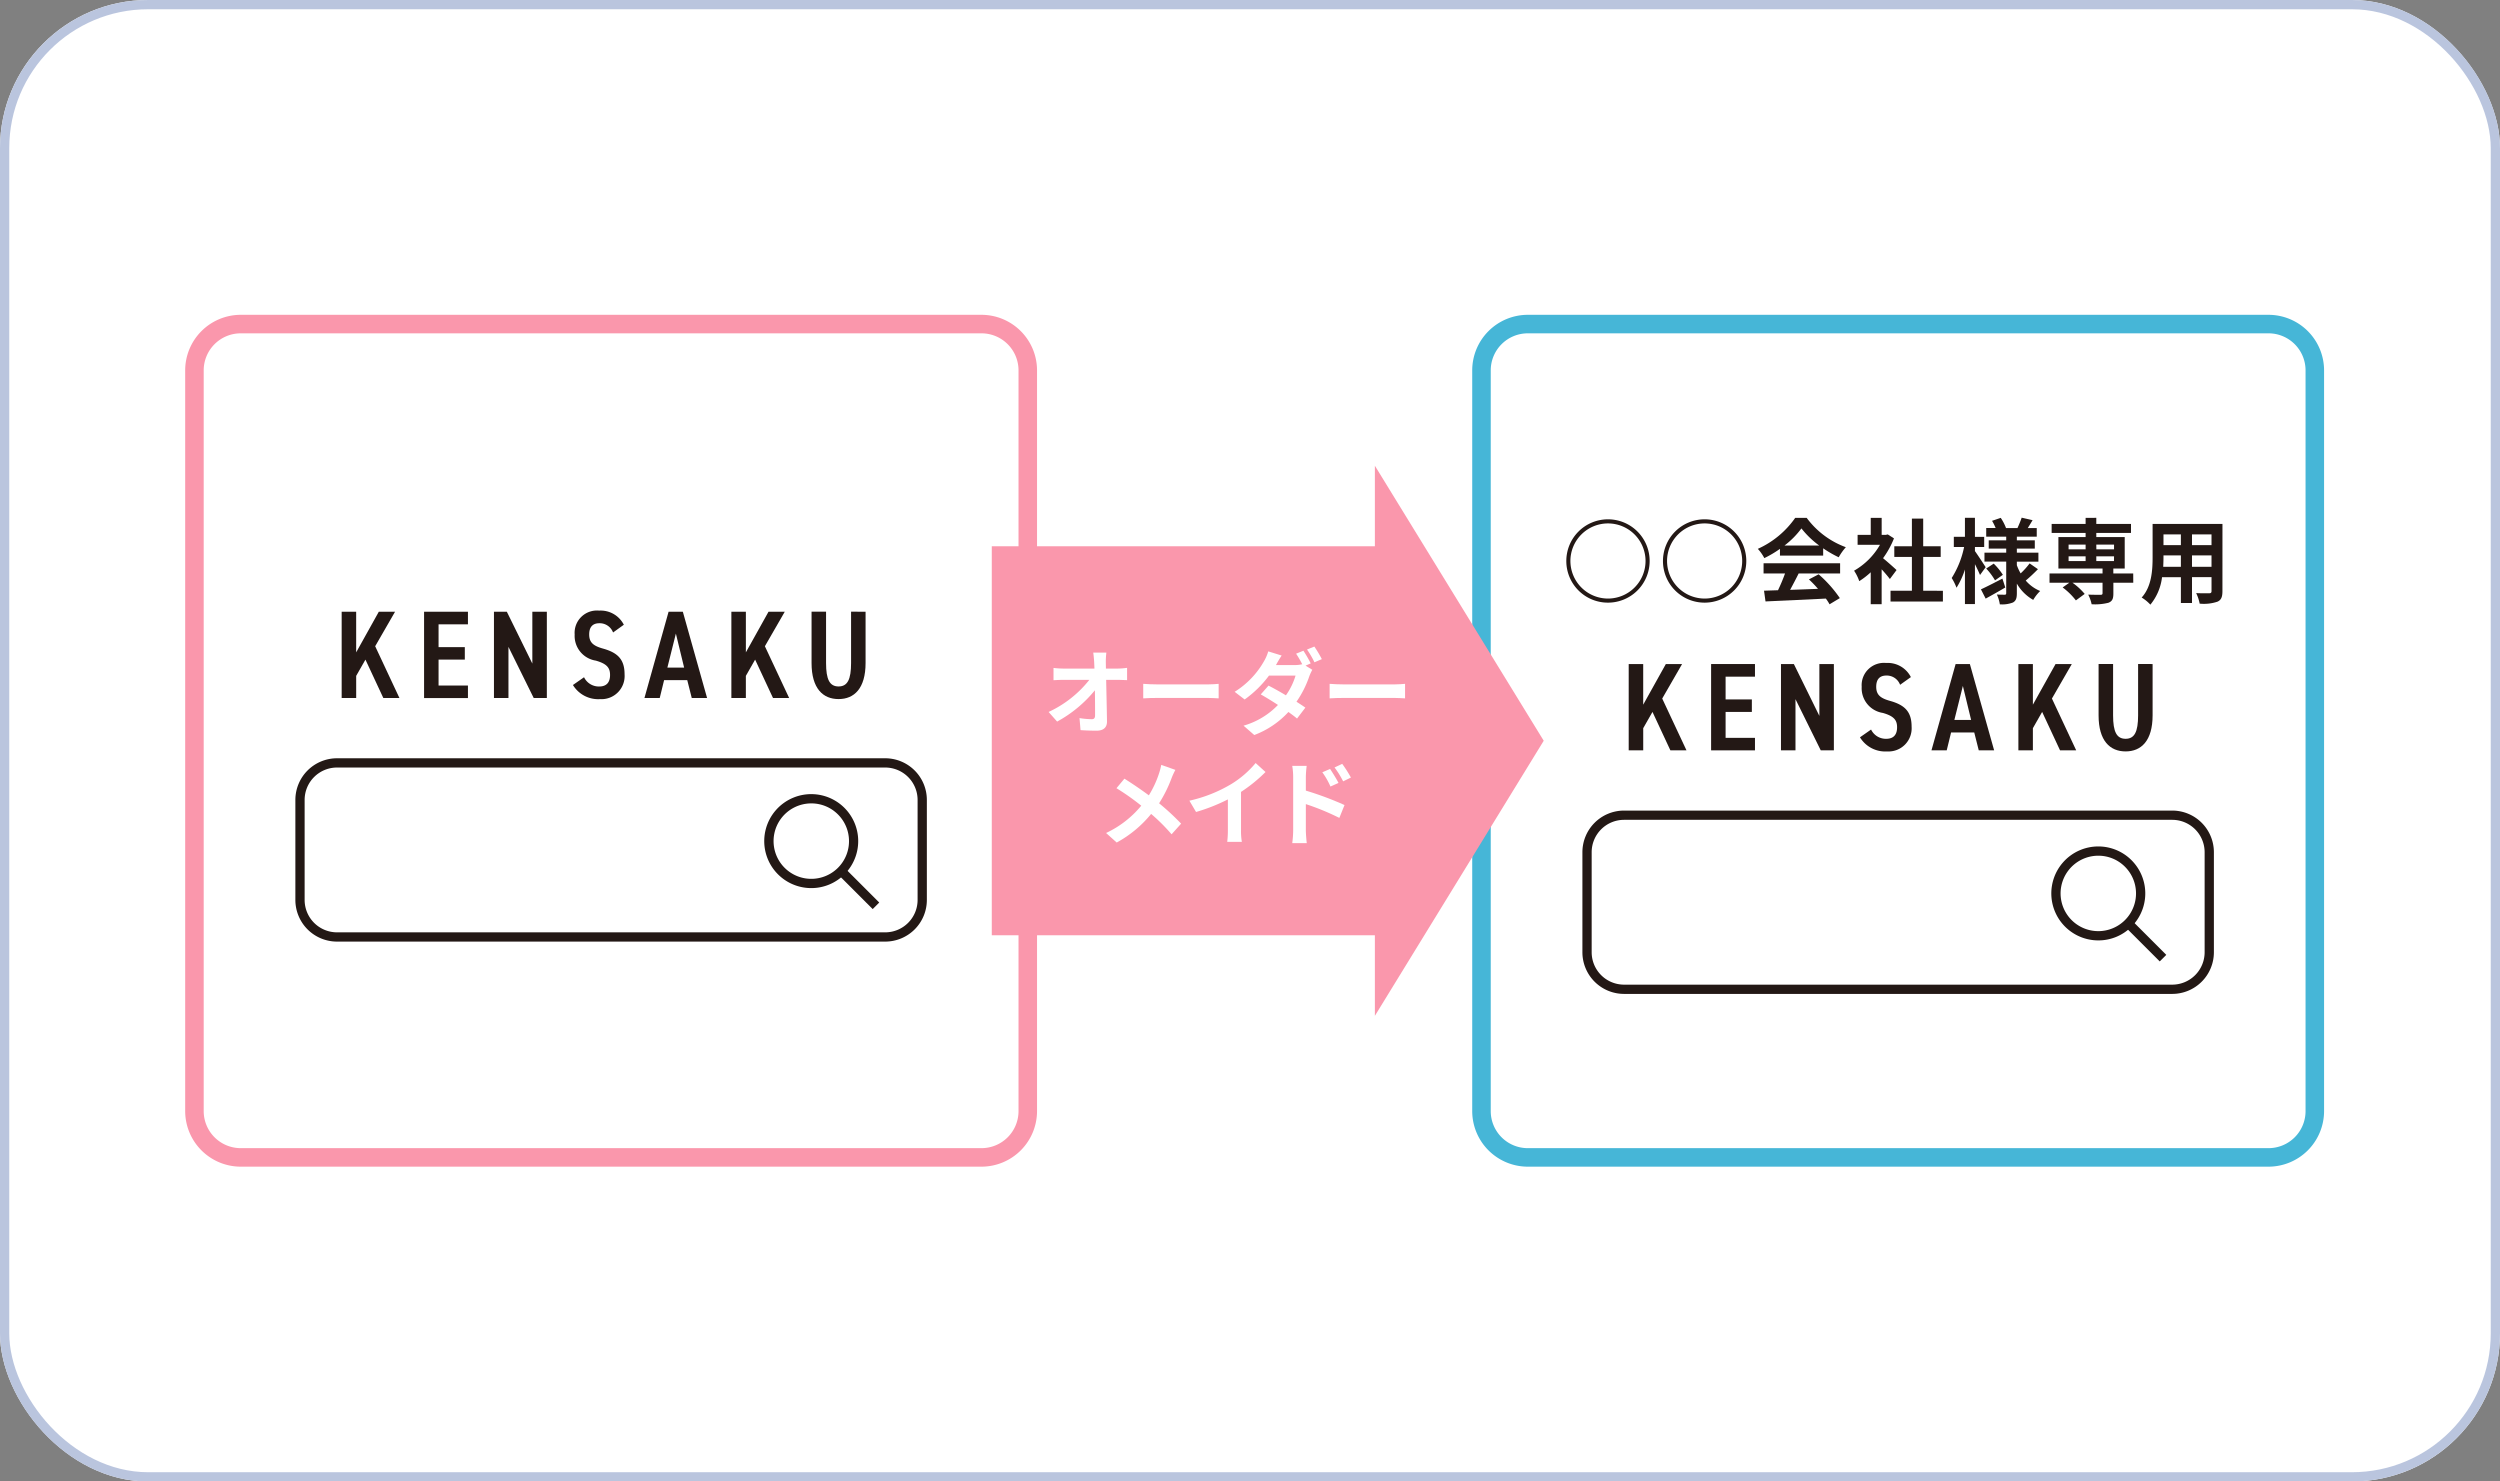 <svg xmlns="http://www.w3.org/2000/svg" xmlns:xlink="http://www.w3.org/1999/xlink" width="270" height="160" viewBox="0 0 270 160">
  <rect x="0" y="0" width="270" height="160" fill="#808080" stroke="none"/>
  <defs>
    <clipPath id="clip-path">
      <rect id="長方形_6541" data-name="長方形 6541" width="231" height="92" fill="none"/>
    </clipPath>
  </defs>
  <g id="グループ_72494" data-name="グループ 72494" transform="translate(-210 -4090)">
    <g id="長方形_5579" data-name="長方形 5579" transform="translate(210 4090)" fill="#fff" stroke="#bac5de" stroke-width="1">
      <rect width="270" height="160" rx="16" stroke="none"/>
      <rect x="0.5" y="0.5" width="269" height="159" rx="15.5" fill="none"/>
    </g>
    <g id="グループ_72493" data-name="グループ 72493" transform="translate(230 4124)">
      <g id="グループ_72492" data-name="グループ 72492" clip-path="url(#clip-path)">
        <path id="パス_90596" data-name="パス 90596" d="M86,92H6a6.006,6.006,0,0,1-6-6V6A6.006,6.006,0,0,1,6,0H86a6.006,6.006,0,0,1,6,6V86a6.006,6.006,0,0,1-6,6M6,2A4,4,0,0,0,2,6V86a4,4,0,0,0,4,4H86a4,4,0,0,0,4-4V6a4,4,0,0,0-4-4Z" fill="#fa97ac"/>
        <path id="パス_90597" data-name="パス 90597" d="M225,92H145a6.006,6.006,0,0,1-6-6V6a6.006,6.006,0,0,1,6-6h80a6.006,6.006,0,0,1,6,6V86a6.006,6.006,0,0,1-6,6M145,2a4,4,0,0,0-4,4V86a4,4,0,0,0,4,4h80a4,4,0,0,0,4-4V6a4,4,0,0,0-4-4Z" fill="#46b6d7"/>
        <path id="パス_90598" data-name="パス 90598" d="M149.162,26.586a4.5,4.5,0,1,1,4.5,4.5,4.491,4.491,0,0,1-4.5-4.5m4.5,4.058a4.057,4.057,0,1,0-4.058-4.058,4.061,4.061,0,0,0,4.058,4.058" fill="#231815"/>
        <path id="パス_90599" data-name="パス 90599" d="M159.6,26.586a4.5,4.5,0,1,1,4.5,4.5,4.491,4.491,0,0,1-4.5-4.5m4.5,4.058a4.057,4.057,0,1,0-4.058-4.058,4.061,4.061,0,0,0,4.058,4.058" fill="#231815"/>
        <path id="パス_90600" data-name="パス 90600" d="M172.236,25.276a11.6,11.6,0,0,1-1.69,1,4.665,4.665,0,0,0-.7-1,9.843,9.843,0,0,0,4.037-3.348h1.239a9.152,9.152,0,0,0,4.228,3.169,6.157,6.157,0,0,0-.77,1.089,12.217,12.217,0,0,1-1.678-.969v.789h-4.667Zm-1.77,1.56h8.266v1.1h-4.478c-.29.59-.62,1.21-.92,1.769.96-.03,1.99-.07,3.009-.11a11.745,11.745,0,0,0-.979-1.019l1.049-.55a13.472,13.472,0,0,1,2.289,2.569l-1.11.669a5.073,5.073,0,0,0-.4-.619c-2.349.129-4.818.23-6.517.31l-.16-1.16,1.51-.05a19.069,19.069,0,0,0,.759-1.809h-2.319Zm6.007-1.919a9.722,9.722,0,0,1-1.919-1.849,9.1,9.1,0,0,1-1.829,1.849Z" fill="#231815"/>
        <path id="パス_90601" data-name="パス 90601" d="M184.106,28.534c-.209-.279-.548-.679-.888-1.049v3.768h-1.18V27.805a8.145,8.145,0,0,1-1.239.959,4.777,4.777,0,0,0-.56-1.129,7.518,7.518,0,0,0,2.8-2.8h-2.418v-1.07h1.419V21.928h1.18v1.839h.449l.21-.05.67.43a9.7,9.7,0,0,1-1.18,2.139c.48.39,1.249,1.079,1.459,1.279Zm5.728,1.27v1.159h-5.657V29.8h2.308V26.146h-1.9V25h1.9V22.008h1.22V25h1.889v1.15h-1.889V29.8Z" fill="#231815"/>
        <path id="パス_90602" data-name="パス 90602" d="M193.842,28.1c-.12-.289-.33-.739-.549-1.169v4.308h-1.08V27.506a8.446,8.446,0,0,1-.91,1.969,5.7,5.7,0,0,0-.519-1.05,10.007,10.007,0,0,0,1.339-3.348h-1.11v-1.1h1.2V21.919h1.08v2.059h1v1.1h-1v.44c.269.37.989,1.469,1.159,1.739Zm2.729,1.35c-.7.41-1.479.849-2.119,1.2l-.51-1c.59-.27,1.469-.72,2.318-1.16Zm3.527-1.979c-.42.43-.929.909-1.319,1.229a4.1,4.1,0,0,0,1.56,1.129,4.419,4.419,0,0,0-.75.96,4.731,4.731,0,0,1-1.769-1.759v1.039c0,.54-.1.82-.42,1a3.259,3.259,0,0,1-1.419.2,3.7,3.7,0,0,0-.32-1.06c.34.02.729.02.849.02s.161-.049.161-.17V26.656h-2.349v-.969h2.349v-.44h-1.889v-.89h1.889v-.4h-2.16v-.93h1.02a5.723,5.723,0,0,0-.39-.779l.94-.32a5.334,5.334,0,0,1,.569,1.1h1.239c.151-.339.351-.8.451-1.119l1.179.27c-.18.3-.36.6-.519.849h.968v.93H197.82v.4h1.938v.89H197.82v.44h2.328v.969H197.82v.39a5.424,5.424,0,0,0,.409.88,7.807,7.807,0,0,0,.97-1.08Zm-4.777-.6a6.829,6.829,0,0,1,.989,1.209l-.848.6a7.015,7.015,0,0,0-.951-1.279Z" fill="#231815"/>
        <path id="パス_90603" data-name="パス 90603" d="M210.393,28.935h-2.149V30.1c0,.57-.12.839-.54,1a5.9,5.9,0,0,1-1.808.159,4,4,0,0,0-.371-1.039c.531.02,1.16.02,1.329.02s.221-.05.221-.18V28.935h-3.249a6.838,6.838,0,0,1,1.32,1.209l-.95.7a7.323,7.323,0,0,0-1.428-1.4l.718-.509h-2.138v-1h5.727v-.53h-4.767v-3.4h2.938v-.449h-3.668v-.97h3.668v-.66H206.4v.66h3.748v.97H206.4v.449h3.069v3.4h-1.23v.53h2.149Zm-6.986-3.608h1.839v-.51h-1.839Zm0,1.269h1.839v-.51h-1.839Zm3-1.269h1.909v-.51H206.4Zm1.909.759H206.4v.51h1.909Z" fill="#231815"/>
        <path id="パス_90604" data-name="パス 90604" d="M220.023,29.844c0,.64-.14.96-.54,1.139a4.621,4.621,0,0,1-1.919.21,4.5,4.5,0,0,0-.379-1.139c.559.03,1.219.02,1.4.02s.26-.06.26-.24v-1.5h-2.109v2.789h-1.2V28.335H213.5a5.728,5.728,0,0,1-1.26,2.968,4.382,4.382,0,0,0-.939-.769c1.09-1.2,1.18-2.979,1.18-4.378V22.588h7.545Zm-4.488-2.629V25.986h-1.879v.18c0,.32-.01.68-.029,1.049Zm-1.879-2.338h1.879v-1.16h-1.879Zm5.188-1.16h-2.108v1.16h2.108Zm0,2.269h-2.108v1.229h2.108Z" fill="#231815"/>
        <path id="パス_90605" data-name="パス 90605" d="M21.4,41.385l-1.932-4.146-1,1.756v2.39H16.9V32.067h1.566v4.389l2.445-4.389h1.755l-2.147,3.727,2.619,5.591Z" fill="#231815"/>
        <path id="パス_90606" data-name="パス 90606" d="M30.538,32.067v1.364H27.365v2.458H30.2v1.35H27.365v2.8h3.173v1.351H25.8V32.067Z" fill="#231815"/>
        <path id="パス_90607" data-name="パス 90607" d="M39.059,32.067v9.318H37.641l-2.728-5.523v5.523H33.347V32.067h1.391l2.755,5.6v-5.6Z" fill="#231815"/>
        <path id="パス_90608" data-name="パス 90608" d="M46.211,34.309a1.542,1.542,0,0,0-1.472-1c-.756,0-1.107.432-1.107,1.215,0,.891.486,1.242,1.5,1.526,1.594.446,2.322,1.175,2.322,2.782a2.5,2.5,0,0,1-2.646,2.674,3.194,3.194,0,0,1-2.931-1.526l1.2-.838a1.774,1.774,0,0,0,1.634,1c.9,0,1.175-.567,1.175-1.243,0-.742-.3-1.2-1.539-1.552a2.7,2.7,0,0,1-2.283-2.823A2.409,2.409,0,0,1,44.7,31.946a2.808,2.808,0,0,1,2.674,1.526Z" fill="#231815"/>
        <path id="パス_90609" data-name="パス 90609" d="M49.6,41.385l2.607-9.318h1.539l2.62,9.318H54.71l-.487-1.931h-2.5l-.472,1.931ZM52.076,38.1h1.81l-.891-3.673Z" fill="#231815"/>
        <path id="パス_90610" data-name="パス 90610" d="M63.485,41.385l-1.932-4.146-1,1.756v2.39H58.988V32.067h1.566v4.389L63,32.067h1.755l-2.147,3.727,2.619,5.591Z" fill="#231815"/>
        <path id="パス_90611" data-name="パス 90611" d="M73.482,32.067V37.6c0,2.755-1.229,3.9-2.917,3.9s-2.917-1.147-2.917-3.889v-5.55h1.566v5.55c0,1.783.392,2.526,1.351,2.526s1.351-.743,1.351-2.526v-5.55Z" fill="#231815"/>
        <path id="パス_90612" data-name="パス 90612" d="M75.6,48.893a3.5,3.5,0,0,1,3.5,3.5v10.8a3.5,3.5,0,0,1-3.5,3.5H16.4a3.5,3.5,0,0,1-3.5-3.5v-10.8a3.5,3.5,0,0,1,3.5-3.5Zm0-1H16.4a4.5,4.5,0,0,0-4.5,4.5v10.8a4.5,4.5,0,0,0,4.5,4.5H75.6a4.5,4.5,0,0,0,4.5-4.5v-10.8a4.5,4.5,0,0,0-4.5-4.5" fill="#231815"/>
        <path id="パス_90613" data-name="パス 90613" d="M67.617,61.914A5.074,5.074,0,1,1,71.2,60.428a5.038,5.038,0,0,1-3.587,1.486m0-9.147A4.074,4.074,0,1,0,70.5,53.96a4.051,4.051,0,0,0-2.88-1.193" fill="#231815"/>
        <rect id="長方形_6539" data-name="長方形 6539" width="1" height="5.309" transform="matrix(0.707, -0.707, 0.707, 0.707, 70.497, 60.428)" fill="#231815"/>
        <path id="パス_90614" data-name="パス 90614" d="M160.4,47.034l-1.932-4.146-1,1.756v2.39H155.9V37.716h1.566v4.389l2.445-4.389h1.755l-2.147,3.727,2.619,5.591Z" fill="#231815"/>
        <path id="パス_90615" data-name="パス 90615" d="M169.537,37.716V39.08h-3.173v2.458H169.2v1.35h-2.836v2.8h3.173v1.351H164.8V37.716Z" fill="#231815"/>
        <path id="パス_90616" data-name="パス 90616" d="M178.058,37.716v9.318H176.64l-2.728-5.523v5.523h-1.566V37.716h1.391l2.755,5.6v-5.6Z" fill="#231815"/>
        <path id="パス_90617" data-name="パス 90617" d="M185.21,39.958a1.542,1.542,0,0,0-1.472-1c-.756,0-1.107.432-1.107,1.215,0,.891.486,1.242,1.5,1.526,1.594.446,2.322,1.175,2.322,2.782a2.5,2.5,0,0,1-2.646,2.674,3.194,3.194,0,0,1-2.931-1.526l1.2-.838a1.774,1.774,0,0,0,1.634,1c.9,0,1.175-.567,1.175-1.243,0-.742-.3-1.2-1.539-1.552a2.7,2.7,0,0,1-2.283-2.823A2.409,2.409,0,0,1,183.7,37.6a2.808,2.808,0,0,1,2.674,1.526Z" fill="#231815"/>
        <path id="パス_90618" data-name="パス 90618" d="M188.6,47.034l2.607-9.318h1.539l2.62,9.318h-1.661l-.487-1.931h-2.5l-.472,1.931Zm2.471-3.281h1.81l-.891-3.673Z" fill="#231815"/>
        <path id="パス_90619" data-name="パス 90619" d="M202.484,47.034l-1.932-4.146-1,1.756v2.39h-1.566V37.716h1.566v4.389L202,37.716h1.755l-2.147,3.727,2.619,5.591Z" fill="#231815"/>
        <path id="パス_90620" data-name="パス 90620" d="M212.481,37.716v5.537c0,2.755-1.229,3.9-2.917,3.9s-2.917-1.147-2.917-3.889v-5.55h1.566v5.55c0,1.783.392,2.526,1.351,2.526s1.351-.743,1.351-2.526v-5.55Z" fill="#231815"/>
        <path id="パス_90621" data-name="パス 90621" d="M214.6,54.542a3.5,3.5,0,0,1,3.5,3.5v10.8a3.5,3.5,0,0,1-3.5,3.5H155.4a3.5,3.5,0,0,1-3.5-3.5v-10.8a3.5,3.5,0,0,1,3.5-3.5Zm0-1H155.4a4.5,4.5,0,0,0-4.5,4.5v10.8a4.5,4.5,0,0,0,4.5,4.5H214.6a4.5,4.5,0,0,0,4.5-4.5v-10.8a4.5,4.5,0,0,0-4.5-4.5" fill="#231815"/>
        <path id="パス_90622" data-name="パス 90622" d="M206.617,67.564a5.074,5.074,0,1,1,3.587-1.486,5.042,5.042,0,0,1-3.587,1.486m0-9.147a4.073,4.073,0,1,0,2.88,1.193,4.049,4.049,0,0,0-2.88-1.193" fill="#231815"/>
        <rect id="長方形_6540" data-name="長方形 6540" width="1" height="5.309" transform="translate(209.497 66.078) rotate(-45)" fill="#231815"/>
        <path id="パス_90623" data-name="パス 90623" d="M146.722,46,128.487,16.3V25H87.112v42.01h41.375v8.7Z" fill="#fa97ac"/>
        <path id="パス_90624" data-name="パス 90624" d="M100.686,38.207a7.728,7.728,0,0,0,1.039-.08v1.329c-.32-.01-.7-.03-.969-.03h-1.29c.031,1.459.07,3.129.09,4.478.01.639-.359,1.009-1.118,1.009-.611,0-1.171-.02-1.74-.06l-.111-1.3a8.515,8.515,0,0,0,1.33.12c.249,0,.35-.13.35-.42,0-.67,0-1.669-.02-2.7a13.752,13.752,0,0,1-4.078,3.378l-.92-1.04a12.031,12.031,0,0,0,4.4-3.468H94.918c-.359,0-.789.02-1.139.04V38.137a9.573,9.573,0,0,0,1.11.07H98.2c-.009-.26-.02-.5-.031-.72-.019-.29-.048-.659-.1-1.009h1.419a8.536,8.536,0,0,0-.06,1.009l.011.72Z" fill="#fff"/>
        <path id="パス_90625" data-name="パス 90625" d="M103.469,39.855c.359.031,1.089.061,1.608.061h5.368c.46,0,.909-.041,1.17-.061v1.569c-.241-.009-.75-.049-1.17-.049h-5.368c-.569,0-1.239.02-1.608.049Z" fill="#fff"/>
        <path id="パス_90626" data-name="パス 90626" d="M121,37.887l.729.45a5.471,5.471,0,0,0-.33.719,10.954,10.954,0,0,1-1.379,2.729c.37.24.71.46.959.639l-.9,1.18c-.239-.21-.569-.45-.929-.71a9.611,9.611,0,0,1-3.688,2.489l-1.16-1.01a8.348,8.348,0,0,0,3.718-2.238c-.67-.44-1.349-.85-1.858-1.14l.839-.949c.53.27,1.21.649,1.879,1.049a7.293,7.293,0,0,0,1.04-2.129h-2.869a11.94,11.94,0,0,1-2.628,2.579l-1.08-.83a9.263,9.263,0,0,0,3.178-3.318,4.62,4.62,0,0,0,.45-1.049l1.449.45c-.24.349-.49.8-.61,1.019l-.009.01h2.048a3.294,3.294,0,0,0,.79-.09,11.216,11.216,0,0,0-.66-1.139l.79-.32a14.616,14.616,0,0,1,.789,1.369Zm.949-2.059a13.23,13.23,0,0,1,.81,1.359l-.8.34a9.5,9.5,0,0,0-.8-1.379Z" fill="#fff"/>
        <path id="パス_90627" data-name="パス 90627" d="M123.6,39.855c.359.031,1.089.061,1.608.061h5.368c.46,0,.909-.041,1.17-.061v1.569c-.241-.009-.75-.049-1.17-.049h-5.368c-.569,0-1.239.02-1.608.049Z" fill="#fff"/>
        <path id="パス_90628" data-name="パス 90628" d="M106.941,49.147a8.088,8.088,0,0,0-.41.89,14.269,14.269,0,0,1-1.349,2.718,26,26,0,0,1,2.379,2.2l-1.03,1.149a20.015,20.015,0,0,0-2.208-2.2,12.494,12.494,0,0,1-3.719,3.089l-1.148-1.03a10.9,10.9,0,0,0,3.8-2.948,25.74,25.74,0,0,0-2.678-1.889l.859-1.03c.8.5,1.829,1.2,2.639,1.8a10.91,10.91,0,0,0,1.1-2.369,7.316,7.316,0,0,0,.24-.92Z" fill="#fff"/>
        <path id="パス_90629" data-name="パス 90629" d="M114.03,55.613a6.958,6.958,0,0,0,.09,1.31h-1.579a11.212,11.212,0,0,0,.07-1.31V52.335a19.5,19.5,0,0,1-3.438,1.359l-.719-1.219A15.343,15.343,0,0,0,113,50.666a10.54,10.54,0,0,0,2.608-2.259l1.069.97a16.284,16.284,0,0,1-2.648,2.149Z" fill="#fff"/>
        <path id="パス_90630" data-name="パス 90630" d="M121.031,51.386a34.5,34.5,0,0,1,4.177,1.559l-.559,1.389a26.712,26.712,0,0,0-3.618-1.49v2.829c0,.28.05.98.1,1.389h-1.569a10.8,10.8,0,0,0,.1-1.389V49.926a7.052,7.052,0,0,0-.1-1.209h1.559a10.875,10.875,0,0,0-.09,1.209Zm2.659-.44a8.107,8.107,0,0,0-.88-1.539l.84-.36c.279.42.68,1.059.909,1.509Zm1.369-.56a9.352,9.352,0,0,0-.93-1.5l.83-.39a13.62,13.62,0,0,1,.94,1.479Z" fill="#fff"/>
      </g>
    </g>
  </g>
</svg>
